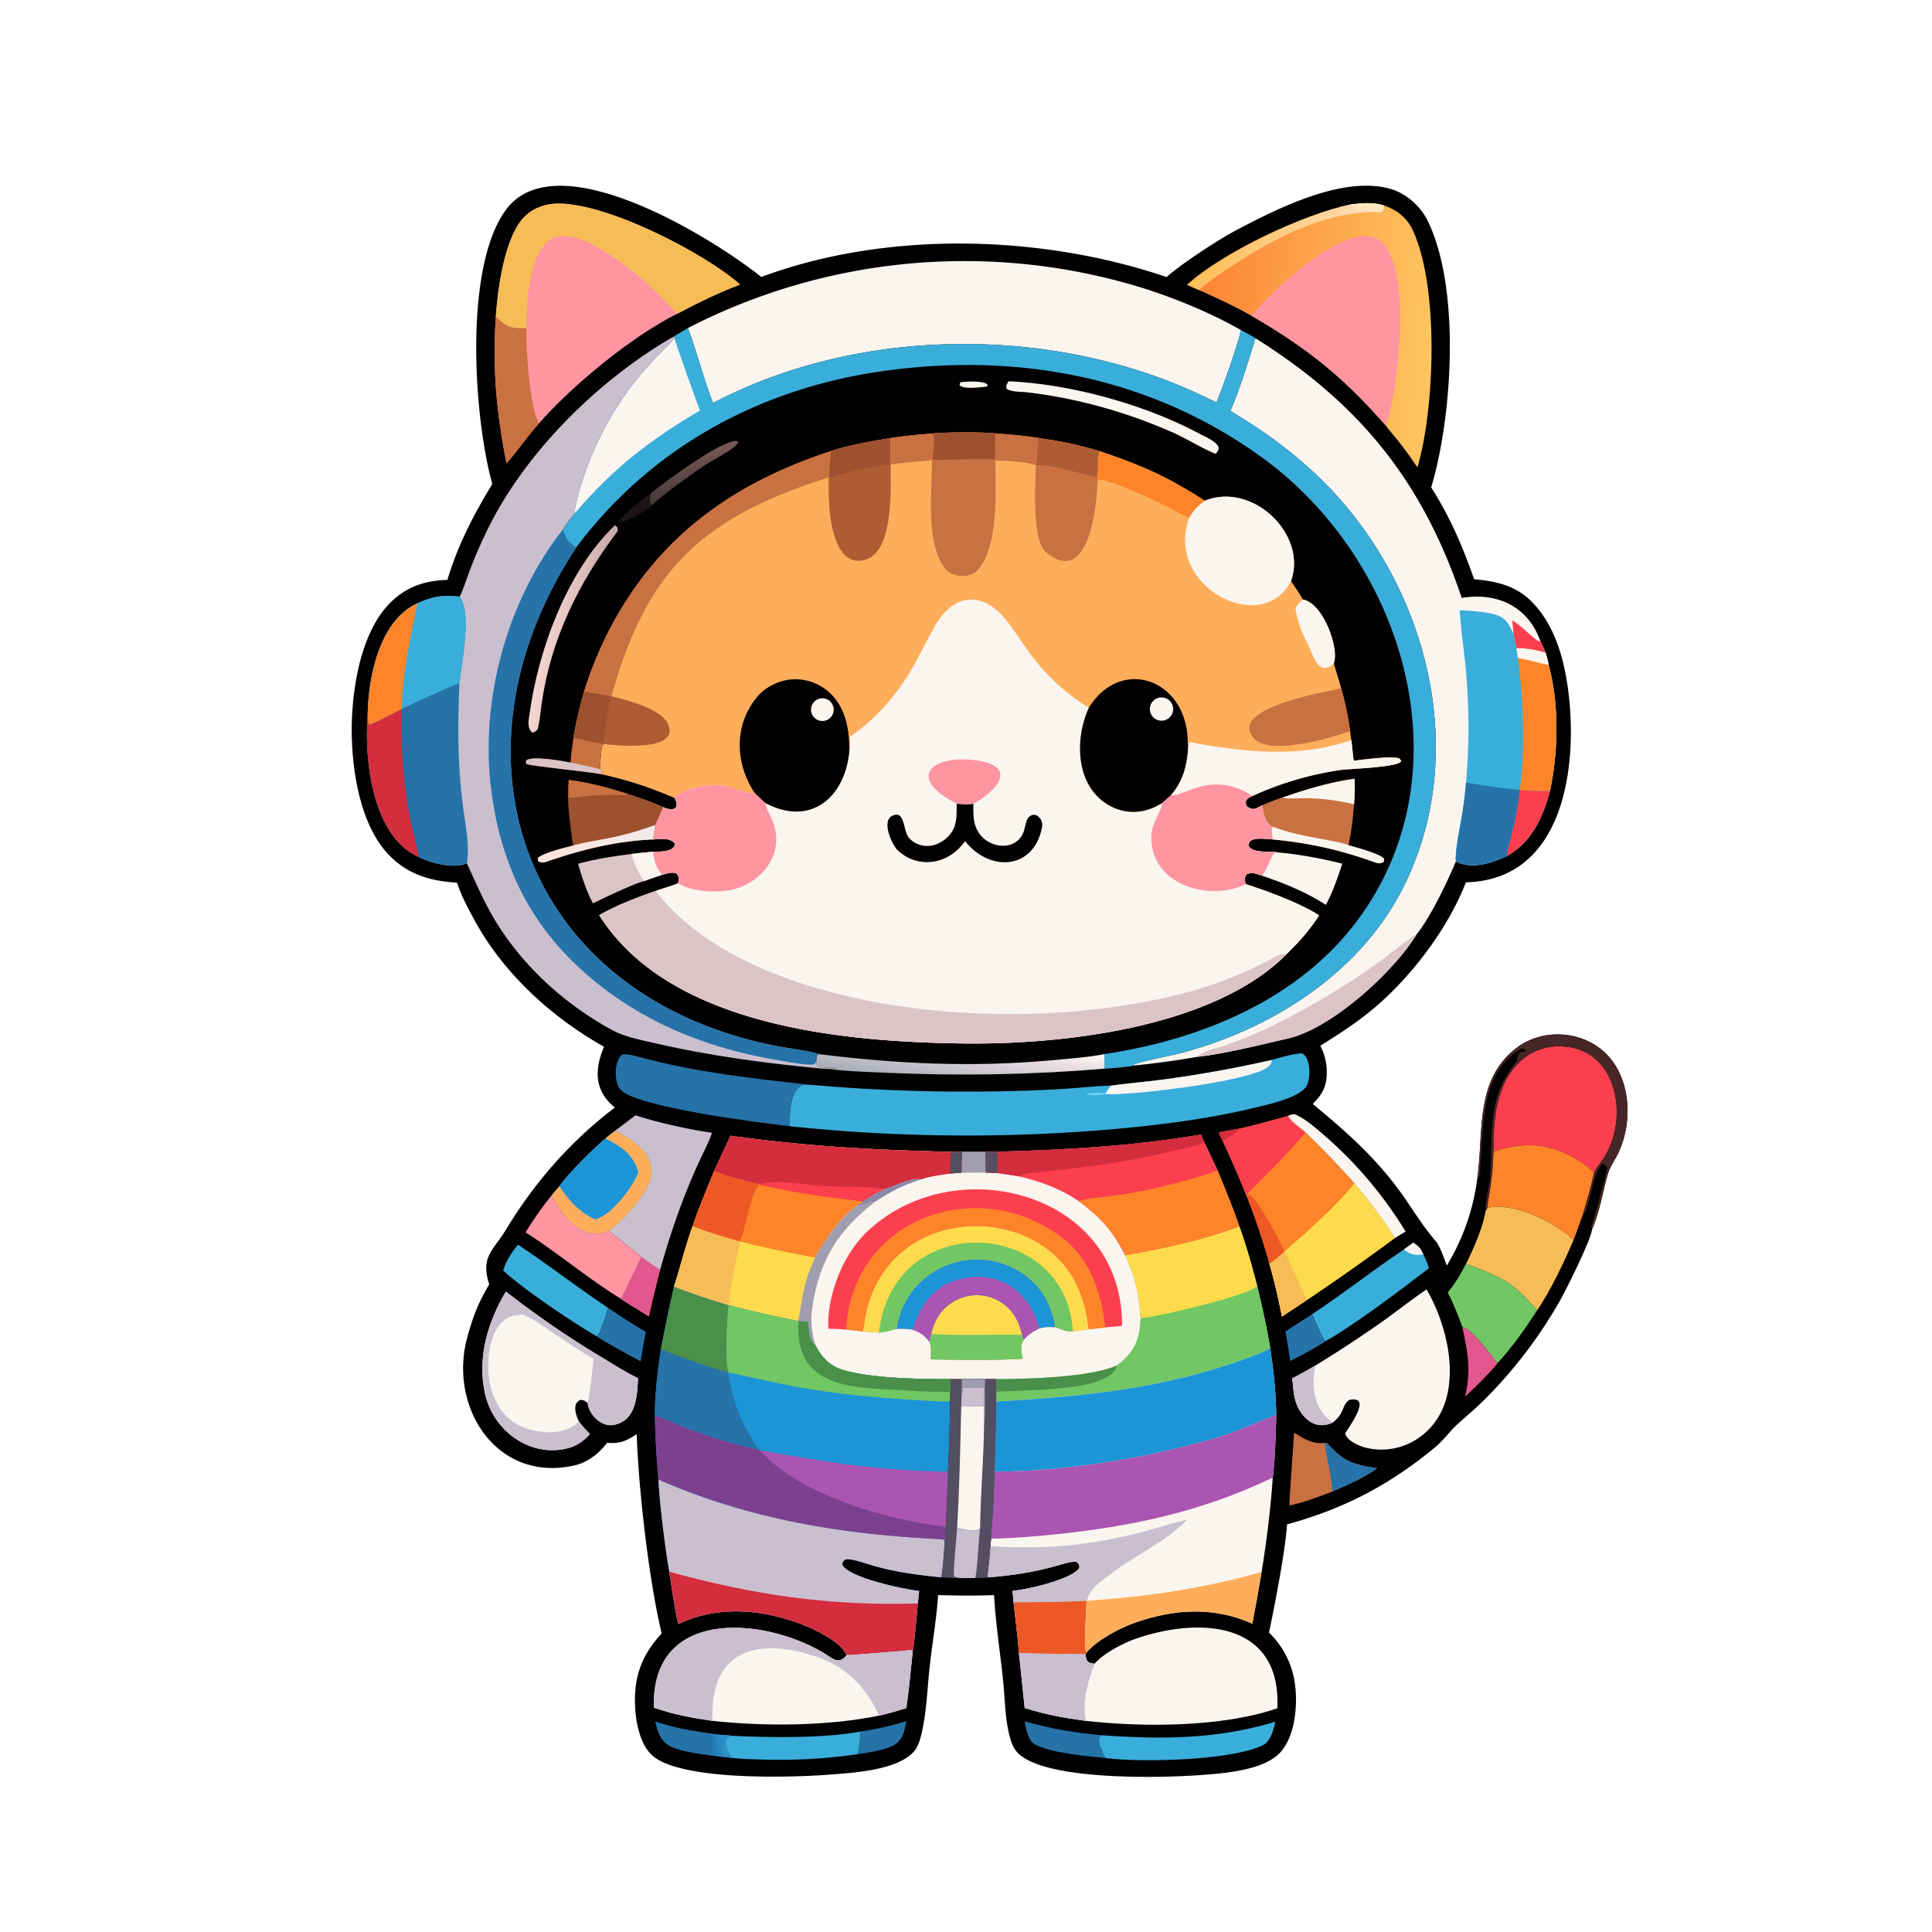 <svg xmlns="http://www.w3.org/2000/svg" width="1328" height="1328" preserveAspectRatio="none" style="display:block" viewBox="0 0 2048 2048"><defs><linearGradient id="g" x1="755.776" x2="767.385" y1="1851.33" y2="1849.2" gradientUnits="userSpaceOnUse"><stop class="stop0" offset="0" stop-color="#217BB3"/><stop class="stop1" offset="1" stop-color="#2C92C8"/></linearGradient><linearGradient id="f" x1="1311.81" x2="1389.18" y1="232.993" y2="289.659" gradientUnits="userSpaceOnUse"><stop class="stop0" offset="0" stop-color="#FFBE57"/><stop class="stop1" offset="1" stop-color="#FEDCB4"/></linearGradient><linearGradient id="e" x1="1271.29" x2="1517.84" y1="338.497" y2="359.074" gradientUnits="userSpaceOnUse"><stop class="stop0" offset="0" stop-color="#FB8536"/><stop class="stop1" offset="1" stop-color="#FFC560"/></linearGradient><linearGradient id="d" x1="740.899" x2="731.552" y1="518.777" y2="478.883" gradientUnits="userSpaceOnUse"><stop class="stop0" offset="0" stop-color="#4A3B3C"/><stop class="stop1" offset="1" stop-color="#785857"/></linearGradient><linearGradient id="c" x1="635.732" x2="576.866" y1="671.243" y2="662.396" gradientUnits="userSpaceOnUse"><stop class="stop0" offset="0" stop-color="#C7ABA9"/><stop class="stop1" offset="1" stop-color="#F6D5D0"/></linearGradient><linearGradient id="b" x1="626.692" x2="639.593" y1="883.196" y2="910.67" gradientUnits="userSpaceOnUse"><stop class="stop0" offset="0" stop-color="#FFE4DD"/><stop class="stop1" offset="1" stop-color="#EFEDEA"/></linearGradient><linearGradient id="a" x1="1011.89" x2="1022.49" y1="1155.43" y2="1094.64" gradientUnits="userSpaceOnUse"><stop class="stop0" offset="0" stop-color="#A9ADB9"/><stop class="stop1" offset="1" stop-color="#FFF0F0"/></linearGradient></defs><path fill="#020101" d="M521.849 513.023c-19.759-70.824-30.543-230.809 14.899-291.171C590.78 150.081 755.19 252.118 807 293.615c132.295-49.316 296.62-45.17 429.64.074 15.1-13.597 54.63-39.54 73.47-49.464 44.24-23.313 112.83-58.103 163.26-44.159 17.3 4.783 32.54 18.662 40.09 34.122 35.36 72.378 25.79 208.899 3.66 282.451 20.13 31.715 33.21 62.241 45.53 97.428 22.44 1.845 43.06 6.39 59.77 22.536 25.92 25.178 35.94 62.77 40.23 97.643 9.93 80.786-5.81 198.546-108.75 201.06-18.81 48.699-57.93 100.304-97.79 133.724-18.2 15.27-36.48 26.92-56.53 39.55a58.6 58.6 0 0 1 6.83 26.96c.25 15.95-4.36 24.02-14.84 34.69 35.6 29.34 67.8 57.95 94.71 95.87 11.83 16.65 21.87 33.65 35.34 49.16 4.82 5.54 9.37 19.08 12.04 26.33a234.94 234.94 0 0 0 32.57-94.29c6.55-47.91-2.83-102.22 40.87-136.09 30.96-23.99 79.13-18.05 102.31 13.83 19.28 26.5 20.06 65.15 7.28 94.55-3.57 8.21-9.59 16.19-12.31 24.92-5.65 19.76-8.47 39.61-16.76 58.69-1.12 11.43-28.04 65.19-34.6 76.62a493.4 493.4 0 0 1-79.74 104.21c-9.27 9.16-18.79 17.12-28.36 25.78-7.95 7.19-14.69 16.87-23.24 23.99-48.02 40.02-97.65 65.88-157.39 82.12-1.81 28.18-13.23 87.24-19.1 114.6 16.75 16.62 26.14 36.69 28.14 60.24 1.79 20.98-1.27 50.08-15.84 66.48-17.49 19.7-60.73 22.66-86.13 24.49-42.67 3.07-160.09 5.7-191.2-22.34-6.31-5.7-8.65-13.53-10.57-21.57-4.37-18.32-4.39-38.81-6.39-57.63-3.15-29.63-7.78-59.54-9.48-89.27-21.25.66-37.91.6-59.284-.06-1.633 24.71-6.019 49.83-8.789 74.5-2.473 22.01-3.169 45.32-7.591 67-1.505 7.37-3.873 17.94-8.79 23.75-17.579 20.79-65.899 23.23-91.914 25.2-38.904 2.95-156.029 6.6-186.018-20.58-13.015-11.8-17.458-35.33-18.157-52.15-1.306-31.43 7.099-54.09 28.208-77.09-13.501-55.81-24.62-153.94-26.468-211.23-10.858 7.22-18.198 10.48-31.357 9.13-8.641 11.68-21.221 21.02-34.866 24.09-82.527 18.51-134.005-62.36-113.11-136.8 6.595-23.5 11.235-34.87 22.997-55.22-9.39-29.26 4.157-35.68 17.203-57.16 31.08-51.17 68.342-93.92 115.997-130.27-21.89-17.77-21.822-40.27-11.448-64.39-55.603-31.27-106.734-77.82-137.323-134.173-6.969-12.838-14.017-25.83-18.48-39.795-26.313-1.567-49.323-7.61-69.091-26.201-31.707-29.819-41.242-85.384-42.482-126.942-1.308-43.806 7.329-108.449 39.027-141.838 17.327-18.251 37.653-25.315 62.273-25.963 11.371-37.674 27.459-68.397 47.592-101.705"/><path fill="#FC3F4E" d="M1583.05 1220.66c-.03-32.2 2.37-69.25 26.38-93.6a60.32 60.32 0 0 1 43.71-17.95c62.76.62 75.07 79.18 45.13 120.9-2.05 2.85-7.38 10.44-8.44 13.24a103.7 103.7 0 0 0-26.02-18.67c-27.28-13.6-52.54-13.24-80.76-3.92"/><path fill="#FD8429" d="M1583.05 1220.66c28.22-9.32 53.48-9.68 80.76 3.92 9.59 4.84 18.37 11.14 26.02 18.67-3.61 16.01-7.64 30.09-12.5 45.8-2.96 8.16-6.05 17.32-9.27 25.3-20.68-19.07-62.75-40.31-91.42-33.9.19-4.94 2.51-17.2 3.34-23.05 1.86-13.02 2.7-23.5 3.07-36.74"/><path fill="#F6BD57" d="M1576.64 1280.45c28.67-6.41 70.74 14.83 91.42 33.9-10.62 24.75-23.52 52.22-38.62 74.67-27.16-31.63-38.28-34.93-75.37-49.35 7.62-15.05 18.19-39.24 20.62-55.56z"/><path fill="#70C763" d="M1534.71 1369.97c8.82-10.83 12.68-17.94 19.36-30.3 37.09 14.42 48.21 17.72 75.37 49.35-14.03 21.33-24.83 37.07-42.09 56.12-7.08-8.81-27.8-37.17-37.14-38.34-5.08-14.1-9.04-23.63-15.5-36.83"/><path fill="#462626" d="M1566.23 1247.3c6.55-47.91-2.83-102.22 40.87-136.09 30.96-23.99 79.13-18.05 102.31 13.83 19.28 26.5 20.06 65.15 7.28 94.55-3.57 8.21-9.59 16.19-12.31 24.92-5.65 19.76-8.47 39.61-16.76 58.69-.41-1.32-.91-2.74-.45-4.16 6.42-20.18 11.65-40.7 16.81-61.25-2-2.19-2.68-2.66-4.96-4.45-11.22 9.07-13.64 49.7-21.69 55.71 4.86-15.71 8.89-29.79 12.5-45.8 1.06-2.8 6.39-10.39 8.44-13.24 29.94-41.72 17.63-120.28-45.13-120.9a60.32 60.32 0 0 0-43.71 17.95c-24.01 24.35-26.41 61.4-26.38 93.6-.37 13.24-1.21 23.72-3.07 36.74-.83 5.85-3.15 18.11-3.34 23.05l-1.95 3.66c-.64-11.28 4.09-25.48 4.91-37.09 3.38-48.1-4.34-82.82 28.55-122.34.42-4.06.81-6.71 3.67-9.59 3.29.09 3.57-.23 6.61-1.32l-1.9-.49-1.03-1.95c-.63.09-3.46.46-4.05.83-40.59 24.49-38.62 76.78-41.91 118.21-.41 5.24-.24 14.71-1.97 17.83z"/><path fill="#E2578D" d="M1550.21 1406.8c9.34 1.17 30.06 29.53 37.14 38.34-7.24 9.55-25.32 27.19-34.25 35.42 6.42-29.96 3.04-44.35-2.89-73.76"/><path fill="#020101" d="M729.169 347.748a640.53 640.53 0 0 1 482.141-42.455c34.83 10.961 72.45 26.535 104.21 44.647 3.5 1.913 12.48 6.566 15.31 8.618 110.51 69.309 177.19 151.826 218.63 275.245 37.34-6.156 69.79 8.648 83.29 45.372 1.86 4.142 3.83 8.371 5.56 12.561 1.25 4.396 2.62 8.63 3.32 13.144 11.24 41.349 10.25 91.865 1.43 133.57-7.5 27.854-19.46 54.548-45.92 69.078-15.67 7.56-37.45 14.277-53.87 5.586-8.12 19.998-27.63 60.646-41.55 77.097-23.79 39.659-89.87 99.879-136.07 110.539-25.25 5.82-70.12 16.9-96.04 19.46a928 928 0 0 1-66.81 9.24c-8.04 1.78-23.58 2.86-32 3.42-76.34 6.37-153.02 7.84-229.546 4.38-15.589-.7-48.025-1.67-62.322-4.21-5.993.06-13.63-.87-19.688-1.47-54.186-5.39-108.583-13.01-161.718-24.97-17.145-4.15-34.521-6.84-50.148-15.49-47.422-26.22-89.235-63.54-118.662-109.195-13.701-21.256-23.377-44.131-33.871-66.896-13.156 6.386-38.653-.114-51.08-6.72-48.621-21.192-57.687-102.196-54.015-148.714.371-40.1 11.804-101.69 52.911-120.083 16.505-7.442 26.292-8.915 44.644-6.99 3.575-7.179 8.598-22.392 11.683-30.469a500 500 0 0 1 20.36-45.827c40.759-80.164 117.067-154.734 194.557-199.387z"/><path fill="#CABFCF" d="m713.905 356.829.861 1.833c-6.585 8.747-16.52 17.043-24.002 25.158-34.63 37.56-59.949 81.798-74.835 130.663-2.197 7.213-6.913 22.042-6.519 29.53-2.464 3.112-11.093 13.92-12.69 17.103 4.365 10.827 2.982 11.597 14.168 19.106-144.763 219.229-58.08 472.538 207.407 527.718 15.041 3.13 36.395 5.36 50.377 9.54l-2.217 1.19c-.689 2.89-.822 3.05-.754 5.99.027 1.64-.343 4.44.695 5.07 4.942 2.97 14.73 1.75 21.143 2.54l-8.607.77c-5.993.06-13.63-.87-19.688-1.47-54.186-5.39-108.583-13.01-161.718-24.97-17.145-4.15-34.521-6.84-50.148-15.49-47.422-26.22-89.235-63.54-118.662-109.195-13.701-21.256-23.377-44.131-33.871-66.896-13.156 6.386-38.653-.114-51.08-6.72-48.621-21.192-57.687-102.196-54.015-148.714.371-40.1 11.804-101.69 52.911-120.083 16.505-7.442 26.292-8.915 44.644-6.99 3.575-7.179 8.598-22.392 11.683-30.469a500 500 0 0 1 20.36-45.827c40.759-80.164 117.067-154.734 194.557-199.387"/><path fill="#2673AA" d="M442.661 639.502c16.505-7.442 26.292-8.915 44.644-6.99 12.972 17.4 2.347 68.356-.272 91.375-1.295 31.911-1.87 60.567.109 92.637a601 601 0 0 0 3.665 38.516c2.224 17.564 7.522 43.457 4.038 59.979-13.156 6.386-38.653-.114-51.08-6.72-48.621-21.192-57.687-102.196-54.015-148.714.371-40.1 11.804-101.69 52.911-120.083"/><path fill="#3AAEDB" d="M442.661 639.502c16.505-7.442 26.292-8.915 44.644-6.99 12.972 17.4 2.347 68.356-.272 91.375-20.164 8.102-41.109 18.464-61.053 27.329l-.191.483c-6.652 3.196-29.871 16.333-35.002 16.515-.81-3.684-.87-4.824-1.037-8.629.371-40.1 11.804-101.69 52.911-120.083"/><path fill="#FD8429" d="M442.661 639.502c-6.788 30.16-17.026 80.533-16.681 111.714l-.191.483c-6.652 3.196-29.871 16.333-35.002 16.515-.81-3.684-.87-4.824-1.037-8.629.371-40.1 11.804-101.69 52.911-120.083"/><path fill="#D32D3E" d="M389.75 759.585c.167 3.805.227 4.945 1.037 8.629 5.131-.182 28.35-13.319 35.002-16.515a542.4 542.4 0 0 0 8.617 114.257c2.168 12.047 8.069 32.03 9.359 42.343-48.621-21.192-57.687-102.196-54.015-148.714"/><path fill="#2673AA" d="M596.72 561.116c4.365 10.827 2.982 11.597 14.168 19.106-144.763 219.229-58.08 472.538 207.407 527.718 15.041 3.13 36.395 5.36 50.377 9.54l-2.217 1.19c-.689 2.89-.822 3.05-.754 5.99-1.007 1.96-1.908 3.77-4.369 3.83-12.016.28-24.888-2.76-36.751-4.7-68.327-11.13-134.773-36.27-189.218-79.72-68.158-53.426-103.546-120.682-114.545-205.87-12.354-95.686 16.261-200.953 75.902-277.084"/><path fill="#FBF5EF" d="M1330.83 358.558c110.51 69.309 177.19 151.826 218.63 275.245 37.34-6.156 69.79 8.648 83.29 45.372 1.86 4.142 3.83 8.371 5.56 12.561 1.25 4.396 2.62 8.63 3.32 13.144 11.24 41.349 10.25 91.865 1.43 133.57-7.5 27.854-19.46 54.548-45.92 69.078-15.67 7.56-37.45 14.277-53.87 5.586-8.12 19.998-27.63 60.646-41.55 77.097-23.79 39.659-89.87 99.879-136.07 110.539-25.25 5.82-70.12 16.9-96.04 19.46a928 928 0 0 1-66.81 9.24l-2-.58c3.49-2.5 42.98-10.47 50.36-12.42 96.02-25.13 189.74-84.19 235.7-174.535 75.93-149.235 22.4-336.613-98.59-445.193-27.82-24.967-52.08-41.919-84.02-61.082 10.96-26.022 18.28-50.165 26.58-77.082"/><path fill="#3AAEDB" d="M1547.4 646.89c11.45.61 29.51 1.491 39.85 5.382 10.27 3.867 13.08 10.947 17.13 19.955.99 4.954 2.03 9.899 3.11 14.834 12.82-.059 18.24 1.396 30.82 4.675 1.25 4.396 2.62 8.63 3.32 13.144 11.24 41.349 10.25 91.865 1.43 133.57-7.5 27.854-19.46 54.548-45.92 69.078-15.67 7.56-37.45 14.277-53.87 5.586-.94-11.149 3.96-33.973 5.99-45.937a415 415 0 0 0 4.78-37.68 663 663 0 0 0-.07-117.954c-1.85-21.288-5.44-43.647-6.57-64.653"/><path fill="#2673AA" d="M1554.04 829.497c18.27 3.021 38.66 6.208 57.09 7.886 7.75 1.398 23.53 1.032 31.93 1.067-7.5 27.854-19.46 54.548-45.92 69.078-15.67 7.56-37.45 14.277-53.87 5.586-.94-11.149 3.96-33.973 5.99-45.937a415 415 0 0 0 4.78-37.68"/><path fill="#FC3F4E" d="M1611.13 837.383c7.75 1.398 23.53 1.032 31.93 1.067-7.5 27.854-19.46 54.548-45.92 69.078.31-5.288 6.12-26.01 7.66-32.794 3.03-13.286 4.57-23.78 6.33-37.351"/><path fill="#FD8429" d="M1607.49 687.061c12.82-.059 18.24 1.396 30.82 4.675 1.25 4.396 2.62 8.63 3.32 13.144 11.24 41.349 10.25 91.865 1.43 133.57-8.4-.035-24.18.331-31.93-1.067 5.74-48.591 3.76-91.785-2.05-139.942z"/><path fill="#FBF5EF" d="M1607.49 687.061c12.82-.059 18.24 1.396 30.82 4.675 1.25 4.396 2.62 8.63 3.32 13.144-10.08-1.848-21.11-5.291-32.55-7.439z"/><path fill="#DBC4C8" d="M1269.61 1120.21c5.16-6.36 22.16-9.52 30.41-12.49 12.86-4.64 24.88-9.19 37.32-14.97a797 797 0 0 0 116.42-67.18c8.43-5.75 43.55-33.502 47.96-35.359-23.79 39.659-89.87 99.879-136.07 110.539-25.25 5.82-70.12 16.9-96.04 19.46"/><path fill="#FC3F4E" d="M1604.38 672.227c-.41-4.824-.75-9.941-1.33-14.724 10.8 6.526 21.77 19.211 27.8 22.146l1.9-.474c1.86 4.142 3.83 8.371 5.56 12.561-12.58-3.279-18-4.734-30.82-4.675-1.08-4.935-2.12-9.88-3.11-14.834"/><path fill="#FBF5EF" d="M729.169 347.748a640.53 640.53 0 0 1 482.141-42.455c34.83 10.961 72.45 26.535 104.21 44.647-3.39 15.664-19.82 62.142-26.07 76.61-13.5-6.384-27.32-13.034-41.14-18.686-153.12-62.616-345.237-58.041-492.475 19.342-10.139-25.7-16.94-53.959-26.666-79.458"/><path fill="#3AAEDB" d="m713.905 356.829 15.264-9.081c9.726 25.499 16.527 53.758 26.666 79.458 147.238-77.383 339.355-81.958 492.475-19.342 13.82 5.652 27.64 12.302 41.14 18.686 6.25-14.468 22.68-60.946 26.07-76.61 3.5 1.913 12.48 6.566 15.31 8.618-8.3 26.917-15.62 51.06-26.58 77.082 31.94 19.163 56.2 36.115 84.02 61.082 120.99 108.58 174.52 295.958 98.59 445.193-45.96 90.345-139.68 149.405-235.7 174.535-7.38 1.95-46.87 9.92-50.36 12.42l2 .58c-8.04 1.78-23.58 2.86-32 3.42l-.06-15.49c102.88-15.47 206.36-57.95 268.99-142.795 116.34-157.621 48.38-380.243-101.21-489.107-118.19-86.009-259.29-112.209-401.768-92.26-131.302 18.383-246.557 81.074-325.864 187.004-11.186-7.509-9.803-8.279-14.168-19.106 1.597-3.183 10.226-13.991 12.69-17.103-.394-7.488 4.322-22.317 6.519-29.53 14.886-48.865 40.205-93.103 74.835-130.663 7.482-8.115 17.417-16.411 24.002-25.158z"/><path fill="#FBF5EF" d="M609.41 544.013c-.394-7.488 4.322-22.317 6.519-29.53 14.886-48.865 40.205-93.103 74.835-130.663 7.482-8.115 17.417-16.411 24.002-25.158 9.061 25.98 17.477 50.716 27.136 76.492-52.99 31.262-92.213 61.439-132.492 108.859"/><path fill="url(#a)" d="M865.701 1124.66c-.068-2.94.065-3.1.754-5.99l2.217-1.19c81.457 10.26 161.278 13.98 243.188 6.71 16.45-1.46 42.77-3.46 58.88-6.81l.06 15.49c-76.34 6.37-153.02 7.84-229.546 4.38-15.589-.7-48.025-1.67-62.322-4.21l8.607-.77c-6.413-.79-16.201.43-21.143-2.54-1.038-.63-.668-3.43-.695-5.07"/><path fill="#FEAE5B" d="M988.343 459.65c8.306-1.558 59.807-1.708 67.477-.106 13.99.973 30.66 2.368 44.51 4.685 23.95 3.444 42.04 7.067 65.43 14.042 43.8 14.687 72.06 27.063 111.37 52.529 50.46-20.469 109.13 35.564 91.34 85.21 4.48 6.552 8.73 12.576 12.56 19.566 19.91 2.936 36.86 45.987 33.68 64.291a48 48 0 0 1-.76 3.58c2.55 8.587 5.22 17.268 7.67 25.87 3.62 12.397 7.96 32.618 9.51 45.724.27 1.85 1.08 8.4 1.47 9.837.78 7.061 1.47 14.552 2.38 21.556 9.17-1.137 42.54-5.715 48.85-2.168l1.5 2.504c-2.38 6.778-54.16 7.961-65.5 9.64a342 342 0 0 0-92.04 27.31c-5.49 2.542-8.62 4.153-6.53 10.595 6.66 5.769 10.2 2.755 16.94-.755 1.82 8.788 2.47 17.891 10.85 22.638-1.52 3.488-.39 9.556 0 13.632-7.49-.511-17.6-2.281-23.6 1.535-1.76 2.724-1.75 2.491-1.6 5.717 4.53 7.896 24.31 4.95 33.2 6.776-3.23.124-6.23-.545-7.66 2.092-4.73 8.725-5.78 13.741-11.4 22.356-5.96-1.958-10.61-4.237-16.44-1.517-2.84 4.195-2.36 5.744-.93 10.424 20.97 6.603 59.66 20.888 77.72 33.213-11.07 16.674-20.28 26.923-34.42 40.934-77.18 77.86-236.29 95.84-339.92 94.75-126.767-1.33-313.794-17.24-388.736-135.929 17.544-10.242 40.506-18.997 59.692-25.645 8.108-3.102 15.113-4.57 23.866-8.274 3.223-15.127-8.2-11.391-17.125-8.887l-.788-1.094-1.158-1.662c-5.585-7.884-5.92-12.374-7.619-21.782 6.359-.14 22.646.806 23.282-8.25-4.088-7.037-16.391-5.18-23.077-4.712q1.127-7.65 2.15-15.313 4.281-9.46 8.418-18.984c10.302 4.909 18.759 1.848 11.947-9.816-28.64-12.055-47.678-18.232-77.675-25.154.952-3.259.95-1.555-.892-5.234-.3-5.776.696-14.577 1.367-20.449.516-4.517.284-4.291 2.888-6.209l-.673-.224c-9.685-1.115-22.192-4.212-32.073-6.262 3.237-17.946 6.415-31.836 11.43-49.349a412.6 412.6 0 0 1 24.716-61.326c51.166-100.921 131.672-158.979 236.985-193.37 15.724-5.702 46.382-11.223 63.153-13.821a539 539 0 0 1 44.265-4.714"/><path fill="#FBF5EF" d="M900.764 780.953c27.652-17.709 53.874-49.248 69.266-77.981 7.017-13.098 13.944-26.485 21.065-39.377 6.383-11.553 17.765-24.318 31.105-27.107 29.73-6.215 47.74 24.867 61.59 44.981a295 295 0 0 0 18.17 24.054c13.7 16.193 32.88 33.196 51.39 44.034l.96.554c-16.14 35.064-13.85 87.113 25.23 105.574a51.4 51.4 0 0 0 39.86 1.674c4.74-1.719 8.14-3.59 12.46-6.052.56-.811 8.22-7.341 9.5-8.46 12.42 2.606 43.61-27.281 86.43.873-5.49 2.542-8.62 4.153-6.53 10.595 6.66 5.769 10.2 2.755 16.94-.755 1.82 8.788 2.47 17.891 10.85 22.638-1.52 3.488-.39 9.556 0 13.632-7.49-.511-17.6-2.281-23.6 1.535-1.76 2.724-1.75 2.491-1.6 5.717 4.53 7.896 24.31 4.95 33.2 6.776-3.23.124-6.23-.545-7.66 2.092-4.73 8.725-5.78 13.741-11.4 22.356-5.96-1.958-10.61-4.237-16.44-1.517-2.84 4.195-2.36 5.744-.93 10.424 20.97 6.603 59.66 20.888 77.72 33.213-11.07 16.674-20.28 26.923-34.42 40.934-77.18 77.86-236.29 95.84-339.92 94.75-126.767-1.33-313.794-17.24-388.736-135.929 17.544-10.242 40.506-18.997 59.692-25.645 8.108-3.102 15.113-4.57 23.866-8.274 3.223-15.127-8.2-11.391-17.125-8.887l-.788-1.094-1.158-1.662c-5.585-7.884-5.92-12.374-7.619-21.782 6.359-.14 22.646.806 23.282-8.25-4.088-7.037-16.391-5.18-23.077-4.712q1.127-7.65 2.15-15.313 4.281-9.46 8.418-18.984c10.302 4.909 18.759 1.848 11.947-9.816 13.773-11.915 40.089-16.405 57.709-11.861 7.771 2.003 20.778 7.73 27.343 6.568 1.049 1.033 11.749 11.109 11.518 10.81 49.082 25.929 85.397-7.754 88.988-56.483 1.101-3.497.497-9.921.354-13.843"/><path fill="#DBC4C8" d="M635.264 970.181c17.544-10.242 40.506-18.997 59.692-25.645 60.901 78.574 180.125 112.194 274.558 124.184 87.876 11.15 186.676 7.62 272.926-12.81a415.8 415.8 0 0 0 100.03-36.67c6.62-3.36 14.68-8.94 21.45-7.88-77.18 77.86-236.29 95.84-339.92 94.75-126.767-1.33-313.794-17.24-388.736-135.929"/><path fill="#FE95A1" d="M714.852 845.762c13.773-11.915 40.089-16.405 57.709-11.861 7.771 2.003 20.778 7.73 27.343 6.568 1.049 1.033 11.749 11.109 11.518 10.81.417 5.046 4.696 12.471 6.791 17.196 16.448 37.103-13.412 72.425-50.78 76.043-14.94 1.447-35.572-.199-48.611-8.256 3.223-15.127-8.2-11.391-17.125-8.887l-.788-1.094-1.158-1.662c-5.585-7.884-5.92-12.374-7.619-21.782 6.359-.14 22.646.806 23.282-8.25-4.088-7.037-16.391-5.18-23.077-4.712q1.127-7.65 2.15-15.313 4.281-9.46 8.418-18.984c10.302 4.909 18.759 1.848 11.947-9.816M1241.36 842.847c12.42 2.606 43.61-27.281 86.43.873-5.49 2.542-8.62 4.153-6.53 10.595 6.66 5.769 10.2 2.755 16.94-.755 1.82 8.788 2.47 17.891 10.85 22.638-1.52 3.488-.39 9.556 0 13.632-7.49-.511-17.6-2.281-23.6 1.535-1.76 2.724-1.75 2.491-1.6 5.717 4.53 7.896 24.31 4.95 33.2 6.776-3.23.124-6.23-.545-7.66 2.092-4.73 8.725-5.78 13.741-11.4 22.356-5.96-1.958-10.61-4.237-16.44-1.517-2.84 4.195-2.36 5.744-.93 10.424a77.74 77.74 0 0 1-35.78 7.405c-34.26-1.158-66.85-22.482-64.26-60.769.76-11.239 11.56-25.811 11.28-32.542.56-.811 8.22-7.341 9.5-8.46"/><path fill="#020101" d="M1014.17 851.978c6.85.442 10.76.832 17.59.037.17 12.52-.88 23.616 8.6 34.312 11.97 13.509 36.89 14.913 44.49-3.942 1.52-3.766 2.75-12.682 5.03-15.325 7.1-8.628 16.24 1.164 14.79 9.233-8.18 45.66-55.16 48.715-81.57 15.427a92 92 0 0 1-6.08 7.082c-17.614 18.381-45.896 20.749-65.33 2.634-6.584-6.137-19.661-35.162-2.294-37.757 9.821-1.468 8.165 18.049 14.528 24.925a25.9 25.9 0 0 0 18.112 8.129c8.53.228 16.564-3.664 22.584-9.568 10.37-10.183 9.31-21.824 9.55-35.187"/><path fill="#FE95A1" d="M1014.17 851.978c-53.818-27.385-26.997-51.886 19.28-46.141 45.21 5.611 25.61 31.286-1.69 46.178-6.83.795-10.74.405-17.59-.037"/><path fill="#020101" d="M799.904 840.469c-20.644-31.209-22.292-71.692 2.774-101.84 9.017-10.846 24.676-18.214 38.75-18.567a53.8 53.8 0 0 1 38.403 14.607c16.766 15.961 20.376 38.218 20.579 60.127-3.591 48.729-39.906 82.412-88.988 56.483.231.299-10.469-9.777-11.518-10.81"/><path fill="#FBF5EF" d="M868.044 740.808c6.143-1.984 12.756 1.235 14.983 7.294s-.727 12.794-6.692 15.261a12.026 12.026 0 0 1-16.415-13.32 12.03 12.03 0 0 1 8.124-9.235"/><path fill="#020101" d="M1154.31 750.111c30.6-49.522 90.96-34.511 102.83 18.7 2.03 9.09 1.79 16.209 2.29 25.337-1.33 18.348-5.73 34.439-18.07 48.699-1.28 1.119-8.94 7.649-9.5 8.46-4.32 2.462-7.72 4.333-12.46 6.052a51.4 51.4 0 0 1-39.86-1.674c-39.08-18.461-41.37-70.51-25.23-105.574"/><path fill="#FBF5EF" d="M1227.85 739.757c6.43-1.846 13.15 1.75 15.18 8.116s-1.38 13.189-7.68 15.397a12.348 12.348 0 0 1-16.12-14.4c1-4.38 4.31-7.871 8.62-9.113M1277.13 530.8c50.46-20.469 109.13 35.564 91.34 85.21-30.36 59.509-134.6 5.721-107.9-67.063 5.46-9.548 7.94-11.54 16.56-18.147"/><path fill="#CA7142" d="M988.343 459.65c8.306-1.558 59.807-1.708 67.477-.106-1.99 5.041-.05 20.634-1.1 27.641l.38 1.208c.13 31.785 3.8 89.311-18.16 115.448-8.35 9.94-28.21 8.263-35.38-1.376-20.755-27.898-13.646-81.837-13.655-114.554l.719-2.57c.279-5.259 2.751-22.805-.281-25.691"/><path fill="#9E512F" d="M988.343 459.65c8.306-1.558 59.807-1.708 67.477-.106-1.99 5.041-.05 20.634-1.1 27.641-13.64-.921-29.61-.187-43.41-.117-6.74.035-14.919.953-21.479.235l-1.207-1.962c.279-5.259 2.751-22.805-.281-25.691"/><path fill="#CA7142" d="M619.224 732.881a412.6 412.6 0 0 1 24.716-61.326c51.166-100.921 131.672-158.979 236.985-193.37-.916 9.376-1.953 18.734-1.952 28.164.015 7.081.337 17.114-.118 23.966-1.059-7.692-.78-16.279-.75-24.116-132.464 42.122-192.571 96.602-229.848 231.832l-.867-.017c-8.924-2.073-18.786-2.929-28.166-5.133M1100.33 464.229c23.95 3.444 42.04 7.067 65.43 14.042-2.47 4.284-1.82 14.698-1.82 20.167-.02 5.522-.89 12.449-.79 17.126-.63 17.037-8.12 108.34-54.46 69.706-14.52-12.112-11.56-69.466-10.55-91.717l-.17-.842c1.32-6.941 1.89-20.947 2.36-28.482"/><path fill="#AE5C34" d="M1100.33 464.229c23.95 3.444 42.04 7.067 65.43 14.042-2.47 4.284-1.82 14.698-1.82 20.167l-1.88 6.987c-4.78-.225-12.74-2.835-17.66-4.059-14.31-3.568-31.79-8.391-46.43-8.655 1.32-6.941 1.89-20.947 2.36-28.482M880.925 478.185c15.724-5.702 46.382-11.223 63.153-13.821-.718 9.364.325 18.69-.308 27.401l.275.776c.024 25.317 4.452 101.586-33.827 101.935-25.737.234-31.022-44.899-31.363-64.161.455-6.852.133-16.885.118-23.966-.001-9.43 1.036-18.788 1.952-28.164"/><path fill="#9E512F" d="M880.925 478.185c15.724-5.702 46.382-11.223 63.153-13.821-.718 9.364.325 18.69-.308 27.401-21.567 3.673-43.889 7.996-64.797 14.584-.001-9.43 1.036-18.788 1.952-28.164"/><path fill="#FBF5EF" d="m1259.43 794.148.93-6.196c.43-.395.87-.791 1.3-1.186 9.7 1.816 20.67 3.773 30.29 5.152 46.58 6.672 94.2 8.578 139.3-6.964l1.35-.076c.78 7.061 1.47 14.552 2.38 21.556 9.17-1.137 42.54-5.715 48.85-2.168l1.5 2.504c-2.38 6.778-54.16 7.961-65.5 9.64a342 342 0 0 0-92.04 27.31c-42.82-28.154-74.01 1.733-86.43-.873 12.34-14.26 16.74-30.351 18.07-48.699"/><path fill="#CA7142" d="M1421.62 729.317c3.62 12.397 7.96 32.618 9.51 45.724-21.38 7.867-86.32 26.34-102.26 7.376-28.88-34.348 89.82-50.557 92.75-53.1"/><path fill="#AE5C34" d="M607.794 782.23c3.237-17.946 6.415-31.836 11.43-49.349 9.38 2.204 19.242 3.06 28.166 5.133l.867.017c17.156 4.304 52.369 13.36 59.733 29.213 14.192 30.552-57.525 22.793-67.45 21.472l-.673-.224c-9.685-1.115-22.192-4.212-32.073-6.262"/><path fill="#9E512F" d="M607.794 782.23c3.237-17.946 6.415-31.836 11.43-49.349 9.38 2.204 19.242 3.06 28.166 5.133-1.185 8.868-8.397 45.009-7.523 50.478-9.685-1.115-22.192-4.212-32.073-6.262"/><path fill="#FD8429" d="M1165.76 478.271c43.8 14.687 72.06 27.063 111.37 52.529-8.62 6.607-11.1 8.599-16.56 18.147-6.24-2.365-18.46-9.471-24.62-12.632-12.75-6.544-59.7-27.909-71.21-27.89l-1.59 7.139c-.1-4.677.77-11.604.79-17.126 0-5.469-.65-15.883 1.82-20.167"/><path fill="#FBF5EF" d="M1381.03 635.576c19.91 2.936 36.86 45.987 33.68 64.291a48 48 0 0 1-.76 3.58c-17.1 15.033-22.19-10.82-29.03-23.498-4.98-9.238-9.64-22.875-11.42-33.071-.71-4.099 4.8-8.789 7.53-11.302"/><path fill="#CA7142" d="M944.078 464.364a539 539 0 0 1 44.265-4.714c3.032 2.886.56 20.432.281 25.691l-.719 2.57c-12.261 1.144-32.068 2.571-43.86 4.63l-.275-.776c.633-8.711-.41-18.037.308-27.401M1055.82 459.544c13.99.973 30.66 2.368 44.51 4.685-.47 7.535-1.04 21.541-2.36 28.482l.17.842c-3.21-3.312-37-5.768-43.04-5.16l-.38-1.208c1.05-7.007-.89-22.6 1.1-27.641M1359.21 845.578c24.16-8.516 51.4-16.735 76.87-20.048-.03 8.717.18 18.513-.76 27.087a321 321 0 0 1-5.77 43.315c8.02 2.452 30.95 8.369 36.97 13.682 1.05.92.48 2.197.28 3.972-2.57 1.834-5.92 1.77-8.82.725-36.91-13.302-69.74-20.7-108.93-24.481-.39-4.076-1.52-10.144 0-13.632-8.38-4.747-9.03-13.85-10.85-22.638 5.59-2.652 15.14-6.33 21.01-7.982"/><path fill="#FBF5EF" d="M1349.05 889.83c-.39-4.076-1.52-10.144 0-13.632 16.63 6.461 30.78 9.233 48.13 12.472 6.91 1.289 26.6 4.59 32.37 7.262 8.02 2.452 30.95 8.369 36.97 13.682 1.05.92.48 2.197.28 3.972-2.57 1.834-5.92 1.77-8.82.725-36.91-13.302-69.74-20.7-108.93-24.481M1359.21 845.578c24.16-8.516 51.4-16.735 76.87-20.048-.03 8.717.18 18.513-.76 27.087a231 231 0 0 0-49.28-6.524c-5.43-.117-23.62 1.049-26.83-.515"/><path fill="#9E512F" d="M602.91 826.731c23.021 3.06 39.881 7.82 61.812 14.594 7.686 2.153 31.442 10.43 38.183 14.253a1372 1372 0 0 1-8.418 18.984 1146 1146 0 0 1-2.15 15.313c-39.618 1.669-76.445 10.974-113.537 23.721-2.901.997-6.126 1.03-8.547-.98-.022-1.678-.437-3.003.584-3.761 7.14-5.303 28.484-10.45 36.702-12.524-2.74-19.003-7.496-51.24-4.629-69.6"/><path fill="url(#b)" d="M607.539 896.331c9.791-3.192 30.061-6.171 40.857-8.485 17.27-3.702 29.585-7.467 46.091-13.284a1146 1146 0 0 1-2.15 15.313c-39.618 1.669-76.445 10.974-113.537 23.721-2.901.997-6.126 1.03-8.547-.98-.022-1.678-.437-3.003.584-3.761 7.14-5.303 28.484-10.45 36.702-12.524"/><path fill="#CA7142" d="M602.91 826.731c23.021 3.06 39.881 7.82 61.812 14.594l-.71 1.364c-3.882.481-15.855-.177-20.904-.068-14.161.305-26.213 1.465-40.21 3.382.151-6.663.197-12.614.012-19.272"/><path fill="#DBC4C8" d="M669.754 905.196c7.218-.977 15.081-1.624 22.378-2.359 1.699 9.408 2.034 13.898 7.619 21.782l1.158 1.662.788 1.094c-6.122 2.117-12.761 4.272-18.774 6.556-9.6 2.137-44.396 18.591-54.32 23.626-6.587-11.441-12.203-29.332-15.838-41.905 15.935-4.633 40.506-8.57 56.989-10.456"/><path fill="#FBF5EF" d="M669.754 905.196c7.218-.977 15.081-1.624 22.378-2.359 1.699 9.408 2.034 13.898 7.619 21.782l1.158 1.662.788 1.094c-6.122 2.117-12.761 4.272-18.774 6.556-5.042-7.17-12.133-19.964-13.169-28.735M1357.05 903.858c19.87 1.658 46.32 6.701 65.82 11.664-4.8 14.678-10.07 30.039-17.4 43.652-21.6-13.887-43.34-22.52-67.48-30.868 5.62-8.615 6.67-13.631 11.4-22.356 1.43-2.637 4.43-1.968 7.66-2.092M1069.01 404.197c65.47 2.701 144.49 24.587 202.15 55.388 6.37 3.402 18.72 8.4 20.71 14.876-.19 3.331-1.15 4.021-3.23 6.637-11.96-4.549-30.98-16.122-44.6-22.293a548.8 548.8 0 0 0-114.49-36.483 506 506 0 0 0-41.3-6.508c-5.58-.658-17.58-.205-21.28-3.929-.54-4.156-.16-3.172 2.04-7.688"/><path fill="url(#c)" d="m651.88 556.721 2.388 2.08c.434 1.652 1.194 3.335-.007 4.921-40.854 53.915-70.123 113.671-79.914 181.106-1.288 8.867-1.982 18.454-4.142 27.216-.723 2.935-3.387 3.498-5.857 4.689-6.034-5.286-3.981-12.851-2.963-20.269 9.319-67.869 39.798-151.207 90.495-199.743"/><path fill="#CA7142" d="M607.794 782.23c9.881 2.05 22.388 5.147 32.073 6.262l.673.224c-2.604 1.918-2.372 1.692-2.888 6.209-.671 5.872-1.667 14.673-1.367 20.449 1.842 3.679 1.844 1.975.892 5.234-11.859-2.517-75.86-8.704-79.208-10.841-.749-2.756-.839-1.441.296-4.076 7.399-4.405 37.302.854 46.514 2.654.412-7.839 2.009-18.149 3.015-26.115"/><path fill="#DBC4C8" d="M637.177 820.608c-11.859-2.517-75.86-8.704-79.208-10.841-.749-2.756-.839-1.441.296-4.076 7.399-4.405 37.302.854 46.514 2.654 9.828 2.135 21.881 4.499 31.506 7.029 1.842 3.679 1.844 1.975.892 5.234"/><path fill="url(#d)" d="M689.805 522.999c14.842-12.167 75.021-56.681 90.89-55.587l1.876 1.178c-.41 5.854-29.334 20.353-35.512 24.594-19.435 13.343-39.138 27.178-56.712 42.917-2.191-4.816-1.66-8.162-.542-13.102"/><path fill="#1C1414" d="M690.347 536.101c-3.732 5.067-26.864 16.91-33.325 17.861l-.722-1.153c4.168-7.504 25.855-24.567 33.505-29.81-1.118 4.94-1.649 8.286.542 13.102"/><path fill="#FBF5EF" d="M1018 405.238c5.39-.764 26.73-2.137 29.09 3.152l-1.3 1.488c-6.35.491-25.33 3.314-28.65-1.831zM1273.11 1202.68l3.55 8.5c4.85 9.88 9.55 19.83 14.11 29.85 7.96 19.39 16.22 39.06 22.91 58.9 7.59 20.97 13.33 41.79 19.01 63.34 5.45 22.66 9.98 42.95 13.84 65.9-11.55 6.42-32.09 13.42-44.96 17.64-82.14 26.92-160.22 33.77-245.5 38.93l-.05-10.37-.03-13.41-11.76-.02c-8.42-.32-16.1-.19-24.53-.02l-12.03.01c-32.129.02-83.035-.54-113.953-9.63-13.594-4-23.233-13.61-29.333-26.45-7.194-5.48-6.984-16.05-7.753-24.46l-10.324-1.06c-26.271-5.25-47.613-9.86-73.47-16.79l-.611.18a759 759 0 0 1-57.809-19.58c7.184-22.42 11.571-41.11 19.823-64.39 6.041-18.37 15.195-39.74 22.565-57.86l17.578-37.94c82.156 11.45 150.776 15.01 233.307 17.03l12.27.09 24.53-.02 12.7-.16c72.21-2.01 144.64-5.9 215.92-18.21"/><path fill="#FD8429" d="M774.383 1203.95c82.156 11.45 150.776 15.01 233.307 17.03l12.27.09-.45 22.04-12.4.92c-7.622 1.08-24.306 3.33-30.764 6.19-10.765-2.56-26.598 7.01-38.384 10.13-8.182 3.95-15.856 7.84-23.189 13.28l-6.48 4.97c-16.811 10.33-35.082 37.36-44.282 54.56-12.65 27.85-12.727 38.9-17.704 67.17-26.271-5.25-47.613-9.86-73.47-16.79l-.611.18a759 759 0 0 1-57.809-19.58c7.184-22.42 11.571-41.11 19.823-64.39 6.041-18.37 15.195-39.74 22.565-57.86z"/><path fill="#D32D3E" d="M774.383 1203.95c82.156 11.45 150.776 15.01 233.307 17.03l12.27.09-.45 22.04-12.4.92c-7.622 1.08-24.306 3.33-30.764 6.19-10.765-2.56-26.598 7.01-38.384 10.13-8.182 3.95-15.856 7.84-23.189 13.28-13.315-2.34-30.418-3.81-44.268-5.78a920 920 0 0 1-65.475-12.15l.321-.44c-6.874-.36-39.578-10.65-48.546-13.37z"/><path fill="#FC3F4E" d="M805.351 1255.26c19.653-5.16 46.669.45 67.41 1.96 9.817.72 60.09.65 65.201 3.13-8.182 3.95-15.856 7.84-23.189 13.28-13.315-2.34-30.418-3.81-44.268-5.78a920 920 0 0 1-65.475-12.15z"/><path fill="#544E62" d="m1007.69 1220.98 12.27.09-.45 22.04-12.4.92c.12-7.68.31-15.37.58-23.05"/><path fill="#FEDB4C" d="M734.24 1299.75c17.786 6.92 31.035 10.87 49.488 15.92l.971.34c27.781 7.19 51.23 11.85 79.312 17.15-12.65 27.85-12.727 38.9-17.704 67.17-26.271-5.25-47.613-9.86-73.47-16.79l-.611.18a759 759 0 0 1-57.809-19.58c7.184-22.42 11.571-41.11 19.823-64.39"/><path fill="#F6BD57" d="M734.24 1299.75c17.786 6.92 31.035 10.87 49.488 15.92l.971.34c-3.343 15.55-11.631 52.47-11.862 67.53l-.611.18a759 759 0 0 1-57.809-19.58c7.184-22.42 11.571-41.11 19.823-64.39"/><path fill="#EE5825" d="M756.805 1241.89c8.968 2.72 41.672 13.01 48.546 13.37l-.321.44c-9.355 6.19-15.537 54.31-21.302 59.97-18.453-5.05-31.702-9-49.488-15.92 6.041-18.37 15.195-39.74 22.565-57.86"/><path fill="#70C763" d="M1313.68 1299.93c7.59 20.97 13.33 41.79 19.01 63.34 5.45 22.66 9.98 42.95 13.84 65.9-11.55 6.42-32.09 13.42-44.96 17.64-82.14 26.92-160.22 33.77-245.5 38.93l-.05-10.37-.03-13.41c32.97-.2 99.59-1.66 127.98-14.59.24-.27 4.82-3.71 5.53-4.37 15.68-14.71 18.3-25.87 19.53-45.74-1.85-27.02-5.46-42.22-16.35-66.75 39.45-6.61 83.6-16.33 121-30.58"/><path fill="#FEDB4C" d="M1313.68 1299.93c7.59 20.97 13.33 41.79 19.01 63.34-8.2 9.84-104.91 32.39-121.61 33.85-.68.06-1.36.11-2.05.14-1.85-27.02-5.46-42.22-16.35-66.75 39.45-6.61 83.6-16.33 121-30.58"/><path fill="#4A904A" d="M1055.99 1461.96c32.97-.2 99.59-1.66 127.98-14.59-5.57 29.22-104.77 25.63-127.95 28z"/><path fill="#FC3F4E" d="m1273.11 1202.68 3.55 8.5c4.85 9.88 9.55 19.83 14.11 29.85 7.96 19.39 16.22 39.06 22.91 58.9-37.4 14.25-81.55 23.97-121 30.58-13.66-26.34-25.21-39.21-48.89-57.15-20.25-13.55-39.53-20.48-62.97-26.22-7.29-1.42-16.17-2.62-23.59-3.62-4.07-.36-8.38-.4-12.49-.54l-.25-21.93 12.7-.16c72.21-2.01 144.64-5.9 215.92-18.21"/><path fill="#FD8429" d="M1290.77 1241.03c7.96 19.39 16.22 39.06 22.91 58.9-37.4 14.25-81.55 23.97-121 30.58-13.66-26.34-25.21-39.21-48.89-57.15 6.53-2.82 16.78-3.53 24.16-4.35 42.54-4.72 82.36-14.68 122.82-27.98"/><path fill="#D32D3E" d="m1273.11 1202.68 3.55 8.5c-12.01 4.52-25.61 7.05-38.05 10.06-44.62 10.82-90.02 16.44-135.62 21.12-6.36.65-17.26 1.05-22.17 4.78-7.29-1.42-16.17-2.62-23.59-3.62-4.07-.36-8.38-.4-12.49-.54l-.25-21.93 12.7-.16c72.21-2.01 144.64-5.9 215.92-18.21"/><path fill="#544E62" d="m1044.49 1221.05 12.7-.16c.04 6.72.39 16.13.04 22.63-4.07-.36-8.38-.4-12.49-.54z"/><path fill="#9F9DAE" d="m908.293 1278.6 1.418.67c5.795-2.85 11.876-5 18.309-5.63-39.015 29.98-59.411 61.73-66.816 111.54-2.117 14.24-1.197 26.92 3.18 40.67-7.194-5.48-6.984-16.05-7.753-24.46l-10.324-1.06c4.977-28.27 5.054-39.32 17.704-67.17 9.2-17.2 27.471-44.23 44.282-54.56M1019.96 1221.07l24.53-.02.25 21.93-25.23.13z"/><path fill="#8B88A9" d="M937.962 1260.35c11.786-3.12 27.619-12.69 38.384-10.13-20.22 6.63-30.103 11.83-48.326 23.42-6.433.63-12.514 2.78-18.309 5.63l-1.418-.67 6.48-4.97c7.333-5.44 15.007-9.33 23.189-13.28"/><path fill="#FC3F4E" d="M878.095 1408.42a77 77 0 0 1-.131-3.67c-.42-33.76 16.07-74.77 40.352-98.27 92.114-89.14 272.244-43.54 271.064 98.97l-17.81 1.67-17.39 2.01c-4.45.56-12.88 1.39-16.9 2.32-6.51.28-12.66-2.39-18.72-4.6-6.04-.34-11.1-.42-17.06 1.34-7.6 3.81-10.66 5.81-16.73 12.3-3.2 6.65-2.38 12.46-.71 19.68-28.53 2.05-68.63 1.1-97.767.81.959-7.53 1.297-11.4-1.002-18.89-6.794-7.61-8.396-8.96-17.822-12.68-7.279-.94-9.897-1.04-17.237-.78-6.315 1.76-11.981 3.66-18.537 3.92-5.647-.34-11.292-.7-16.935-1.1-5.27-.88-12.424-1.46-17.884-2.05-5.691-.52-12.954-.68-18.781-.98"/><path fill="#1C95D7" d="M950.232 1408.63a86.2 86.2 0 0 1 16.313-39.5 86.66 86.66 0 0 1 57.425-33.36 86.22 86.22 0 0 1 64.37 17.04c17.14 13.26 27.37 32.71 30.22 54.04-6.04-.34-11.1-.42-17.06 1.34-7.6 3.81-10.66 5.81-16.73 12.3-3.2 6.65-2.38 12.46-.71 19.68-28.53 2.05-68.63 1.1-97.767.81.959-7.53 1.297-11.4-1.002-18.89-6.794-7.61-8.396-8.96-17.822-12.68-7.279-.94-9.897-1.04-17.237-.78"/><path fill="#FEDB4C" d="M986.992 1414.14c3.397-14.07 9.888-25.53 22.438-33.54a48.23 48.23 0 0 1 36.47-6.51 47.57 47.57 0 0 1 30.08 21.56c3.97 6.42 5.64 12.09 7.47 19.32l1.32 5.52c-3.2 6.65-2.38 12.46-.71 19.68-28.53 2.05-68.63 1.1-97.767.81.959-7.53 1.297-11.4-1.002-18.89z"/><path fill="#70C763" d="M986.992 1414.14c32.488 1.95 64.338.16 96.458.83l1.32 5.52c-3.2 6.65-2.38 12.46-.71 19.68-28.53 2.05-68.63 1.1-97.767.81.959-7.53 1.297-11.4-1.002-18.89z"/><path fill="#AA55B1" d="M967.469 1409.41c6.212-21.22 19.806-42.76 41.061-50.55 44.28-16.23 81.63 5.63 92.97 49.33-7.6 3.81-10.66 5.81-16.73 12.3l-1.32-5.52c-1.83-7.23-3.5-12.9-7.47-19.32a47.57 47.57 0 0 0-30.08-21.56 48.23 48.23 0 0 0-36.47 6.51c-12.55 8.01-19.041 19.47-22.438 33.54l-1.701 7.95c-6.794-7.61-8.396-8.96-17.822-12.68"/><path fill="#FEDB4C" d="M914.76 1411.45c3.209-25.86 8.907-46.19 25.026-67.38 50.907-66.94 169.604-57.21 203.444 21.87 6.6 15.44 8.79 26.58 10.95 43.19-4.45.56-12.88 1.39-16.9 2.32-6.51.28-12.66-2.39-18.72-4.6-2.85-21.33-13.08-40.78-30.22-54.04a86.22 86.22 0 0 0-64.37-17.04 86.66 86.66 0 0 0-57.425 33.36 86.2 86.2 0 0 0-16.313 39.5c-6.315 1.76-11.981 3.66-18.537 3.92-5.647-.34-11.292-.7-16.935-1.1"/><path fill="#70C763" d="M931.695 1412.55c15.369-132.12 198.775-121.65 205.585-1.1-6.51.28-12.66-2.39-18.72-4.6-2.85-21.33-13.08-40.78-30.22-54.04a86.22 86.22 0 0 0-64.37-17.04 86.66 86.66 0 0 0-57.425 33.36 86.2 86.2 0 0 0-16.313 39.5c-6.315 1.76-11.981 3.66-18.537 3.92"/><path fill="#FD8429" d="M896.876 1409.4c6.327-117.12 138.044-165.35 228.104-98.2 30.64 22.85 42.74 59.06 46.59 95.92l-17.39 2.01c-2.16-16.61-4.35-27.75-10.95-43.19-33.84-79.08-152.537-88.81-203.444-21.87-16.119 21.19-21.817 41.52-25.026 67.38-5.27-.88-12.424-1.46-17.884-2.05"/><path fill="#1C95D7" d="M714.417 1364.14c19 7.3 38.285 13.83 57.809 19.58l.611-.18c25.857 6.93 47.199 11.54 73.47 16.79l10.324 1.06c.769 8.41.559 18.98 7.753 24.46 6.1 12.84 15.739 22.45 29.333 26.45 30.918 9.09 81.824 9.65 113.953 9.63-.04 3.74.1 10.18-.35 13.67l-.29 10.36c-.2 24.75-.89 49.48-2.08 74.2-.63 19.39-1.48 38.77-2.56 58.14-.09 2.25-.4 14.11-.89 15.51-.85 10.34-1.858 28.79-3.648 38.23-27.093-2.72-51.933-5.92-78.022-14.11-5.313-1.67-19.849-6.63-24.194-4.63-2.881 3.35-2.269 1.53-2.723 5.29 6.379 14.03 66.978 26.41 81.438 27.81-.403 4.33-.738 9.13-1.419 13.38-.969 9.29-3.847 43.95-5.425 51l-1.529-1.58c-6.889.81-69.734 5.95-68.556 5.29-6.385-15.71-40.026-30.31-54.962-35.39-40.453-13.76-84.188-16.33-123.438 2.48-3.872-16.11-6.935-38.7-9.544-55.43-4.446-25.03-10.306-72.92-11.536-97.8a992 992 0 0 1-3.739-67.78c.136-25.04 2.815-45.7 6.396-70.29a1883 1883 0 0 1 13.818-66.14"/><path fill="#CABFCF" d="M697.942 1568.35c97.405 42.61 195.435 58.28 300.666 63.31 1.432.07 2.292 1.03 2.892 2.15-.85 10.34-1.858 28.79-3.648 38.23-27.093-2.72-51.933-5.92-78.022-14.11-5.313-1.67-19.849-6.63-24.194-4.63-2.881 3.35-2.269 1.53-2.723 5.29 6.379 14.03 66.978 26.41 81.438 27.81-.403 4.33-.738 9.13-1.419 13.38-.969 9.29-3.847 43.95-5.425 51l-1.529-1.58c-6.889.81-69.734 5.95-68.556 5.29-6.385-15.71-40.026-30.31-54.962-35.39-40.453-13.76-84.188-16.33-123.438 2.48-3.872-16.11-6.935-38.7-9.544-55.43-4.446-25.03-10.306-72.92-11.536-97.8"/><path fill="#D32D3E" d="M709.478 1666.15c90.857 24.79 169.011 36.29 263.454 33.63-.969 9.29-3.847 43.95-5.425 51l-1.529-1.58c-6.889.81-69.734 5.95-68.556 5.29-6.385-15.71-40.026-30.31-54.962-35.39-40.453-13.76-84.188-16.33-123.438 2.48-3.872-16.11-6.935-38.7-9.544-55.43"/><path fill="#7C418E" d="M694.203 1500.57c7.14 1.33 24.771 10.1 33.032 13.06 26.033 9.31 49.984 17.27 77.177 22.84l.921.93c69.569 12.57 128.247 21.93 199.617 22.76-.63 19.39-1.48 38.77-2.56 58.14-.09 2.25-.4 14.11-.89 15.51-.6-1.12-1.46-2.08-2.892-2.15-105.231-5.03-203.261-20.7-300.666-63.31a992 992 0 0 1-3.739-67.78"/><path fill="#AA55B1" d="M805.333 1537.4c69.569 12.57 128.247 21.93 199.617 22.76-.63 19.39-1.48 38.77-2.56 58.14-62.358-6.9-154.408-33.47-197.057-80.9"/><path fill="#2673AA" d="M714.417 1364.14c19 7.3 38.285 13.83 57.809 19.58-1.723 17.93-3.863 53.51-.481 70.63l.338.46c4.69 32.15 14.265 55.14 32.329 81.66-27.193-5.57-51.144-13.53-77.177-22.84-8.261-2.96-25.892-11.73-33.032-13.06.136-25.04 2.815-45.7 6.396-70.29a1883 1883 0 0 1 13.818-66.14"/><path fill="#4A904A" d="M714.417 1364.14c19 7.3 38.285 13.83 57.809 19.58-1.723 17.93-3.863 53.51-.481 70.63-15.079-2.54-55.642-18.2-71.146-24.07a1883 1883 0 0 1 13.818-66.14"/><path fill="#70C763" d="m772.226 1383.72.611-.18c25.857 6.93 47.199 11.54 73.47 16.79l10.324 1.06c.769 8.41.559 18.98 7.753 24.46 6.1 12.84 15.739 22.45 29.333 26.45 30.918 9.09 81.824 9.65 113.953 9.63-.04 3.74.1 10.18-.35 13.67l-.29 10.36c-60.087-2.58-119.565-6.79-178.534-18.93-18.875-3.88-37.57-8.33-56.413-12.22l-.338-.46c-3.382-17.12-1.242-52.7.481-70.63"/><path fill="#4A904A" d="m846.307 1400.33 10.324 1.06c.769 8.41.559 18.98 7.753 24.46 6.1 12.84 15.739 22.45 29.333 26.45 30.918 9.09 81.824 9.65 113.953 9.63-.04 3.74.1 10.18-.35 13.67-13.018-.66-26.589-.04-39.585-1.11-53.739-4.4-126.276 3.19-121.428-74.16"/><path fill="#FBF5EF" d="M1056.07 1485.74c85.28-5.16 163.36-12.01 245.5-38.93 12.87-4.22 33.41-11.22 44.96-17.64 3.81 25.88 5.75 44.53 6.38 70.72-.31 15.17-1.41 52.23-3.75 66.47-1.78 29.77-6.94 70.69-11.81 100-3.02 18.33-6.32 36.6-9.89 54.83-40.43-18.42-82.9-15.66-124.48-1.04-16.18 5.69-40.53 18.58-51.6 31.96l-.87 1.37c1.05 7.49 1.91 9.17 9.69 10.24-7.47 20.52-12.91 38.2-9.33 60.43-24.44-3.4-40.86-6.32-64.62-13.64l-6.08-58.37c-1.2-16.75-3.91-36.76-5.76-53.76l-1.1-11.91c8.94-1.17 17.81-2.84 26.57-4.99 10.64-2.58 38.71-10.41 44.22-19.46.1-3.63.19-2.38-2.24-5.95-4.18-1.95-15.44 1.96-20.46 3.37-25.22 7.12-48.67 10.78-74.76 12.67 1.36-11.51 2.44-21.62 3.18-33.2l.78-7.88c1.92-23.66 3.13-47.37 3.65-71.1.86-24.72 1.47-49.45 1.82-74.19"/><path fill="#1C95D7" d="M1056.07 1485.74c85.28-5.16 163.36-12.01 245.5-38.93 12.87-4.22 33.41-11.22 44.96-17.64 3.81 25.88 5.75 44.53 6.38 70.72-21.74 8.3-40.22 17.25-63.11 24.11-69.95 20.95-162.18 36.27-235.55 35.93.86-24.72 1.47-49.45 1.82-74.19"/><path fill="#AA55B1" d="M1352.91 1499.89c-.31 15.17-1.41 52.23-3.75 66.47-75.71 36.27-149.51 51.87-232.98 60.39-19.51 1.99-46.11 4.14-65.58 4.28 1.92-23.66 3.13-47.37 3.65-71.1 73.37.34 165.6-14.98 235.55-35.93 22.89-6.86 41.37-15.81 63.11-24.11"/><path fill="#CABFCF" d="M1049.82 1638.91c53.29 3.58 97.27.29 149.31-12.07 19.91-4.73 39.71-11.21 59.37-16.13-20.54 22.57-55.71 38.08-79.93 57.03-10.81 8.46-23.14 14.81-26.24 29.18l-.74.16c.24 12-3.32 45.05-.21 55.03l-.87 1.37c1.05 7.49 1.91 9.17 9.69 10.24-7.47 20.52-12.91 38.2-9.33 60.43-24.44-3.4-40.86-6.32-64.62-13.64l-6.08-58.37c-1.2-16.75-3.91-36.76-5.76-53.76l-1.1-11.91c8.94-1.17 17.81-2.84 26.57-4.99 10.64-2.58 38.71-10.41 44.22-19.46.1-3.63.19-2.38-2.24-5.95-4.18-1.95-15.44 1.96-20.46 3.37-25.22 7.12-48.67 10.78-74.76 12.67 1.36-11.51 2.44-21.62 3.18-33.2"/><path fill="#CABFCF" d="M1080.17 1752.14c13.48.09 27.25.97 40.93 1.01 6.23.02 24.35-.29 29.41.33 1.05 7.49 1.91 9.17 9.69 10.24-7.47 20.52-12.91 38.2-9.33 60.43-24.44-3.4-40.86-6.32-64.62-13.64z"/><path fill="#EE5825" d="M1074.41 1698.38c25.73.23 51.47-.2 77.18-1.3.24 12-3.32 45.05-.21 55.03l-.87 1.37c-5.06-.62-23.18-.31-29.41-.33-13.68-.04-27.45-.92-40.93-1.01-1.2-16.75-3.91-36.76-5.76-53.76"/><path fill="#FEAE5B" d="M1152.33 1696.92c63.63-4.43 123.69-13.11 185.02-30.56-3.02 18.33-6.32 36.6-9.89 54.83-40.43-18.42-82.9-15.66-124.48-1.04-16.18 5.69-40.53 18.58-51.6 31.96-3.11-9.98.45-43.03.21-55.03z"/><path fill="url(#e)" d="M1431.86 216.709c12.21-1.354 22.54-2.536 34.6.835 14.39 4.857 25.17 13.313 31.52 27.233 27.71 60.717 22.8 189.249 4.59 250.624-6.71-9.79-12.56-18.09-19.91-27.385-3.37-4.254-11.29-13.329-13.95-17.244-45.22-51.536-82.81-81.656-142.11-116.037-17.7-10.104-36.68-18.742-55.23-27.141l-12.99-5.611c37-34.117 123.64-75.001 173.48-85.274"/><path fill="#FE95A1" d="M1326.6 334.735c21.21-25.891 107.44-108.559 138.6-77.817 28.74 28.352 18.37 131.412 9.94 170.572-1.5 6.951-3.43 17.2-6.43 23.282-45.22-51.536-82.81-81.656-142.11-116.037"/><path fill="url(#f)" d="M1431.86 216.709c12.21-1.354 22.54-2.536 34.6.835.36 3.271.71 3.399-.67 6.271-2.96 1.676-4.75 1.149-8.18.886-56.08.555-107.45 28.14-153.41 58.304-8.55 5.61-25.06 16.559-31.84 23.521q-.51.525-.99 1.068l-12.99-5.611c37-34.117 123.64-75.001 173.48-85.274"/><path fill="#FEE7BF" d="M1431.86 216.709c12.21-1.354 22.54-2.536 34.6.835.36 3.271.71 3.399-.67 6.271-2.96 1.676-4.75 1.149-8.18.886-16.35-4.534-9.56 4.831-25.75-7.992"/><path fill="#FE95A1" d="M525.582 335.482c2.073-29.497 8.898-80.594 28.135-103.336 8.653-10.229 21.873-15.665 34.896-16.289 52.032-2.495 158.527 52.439 195.956 85.752-22.011 8.309-46.025 19.972-66.808 31.051-48.014 23.894-111.269 75.983-146.364 116.095-13.037 14.271-23.165 29.848-34.479 42.464-10.749-54.164-14.944-100.345-11.336-155.737"/><path fill="#F6BD57" d="M525.582 335.482c2.073-29.497 8.898-80.594 28.135-103.336 8.653-10.229 21.873-15.665 34.896-16.289 52.032-2.495 158.527 52.439 195.956 85.752-22.011 8.309-46.025 19.972-66.808 31.051-19.053-21.011-40.546-41.784-63.432-57.283-19.194-12.999-56.138-37.727-76.213-17.049-17.845 18.381-20.255 65.817-20.253 89.4-15.006.734-21.322-.655-32.281-12.246"/><path fill="#CA7142" d="M525.582 335.482c10.959 11.591 17.275 12.98 32.281 12.246-.212 21.286 3.184 84.297 13.534 101.027-13.037 14.271-23.165 29.848-34.479 42.464-10.749-54.164-14.944-100.345-11.336-155.737"/><path fill="#3AAEDB" d="m1348.24 1123.59.99-.31c6.74-2.07 25.18-7.18 31.36-6.52 9.41 5.44 8.74 28.44 3.94 35.25-8.3 11.79-39.41 18.58-53.16 21.93-48.18 11.74-98.01 18.11-147.27 22.64a1788.5 1788.5 0 0 1-346.804-2.73c-.536-10.99.174-31.62 8.055-39.85 3.878-4.05 5.724-3.91 10.938-4.31a1885 1885 0 0 0 217.801 6.82q29.58-.675 59.1-2.64c12.91-.9 31.87-2.91 44.32-2.99 17.94-2.56 37.31-4.08 55.63-6.54 38.66-5.18 77.07-12.11 115.1-20.75"/><path fill="#FBF5EF" d="M1177.51 1150.88c17.94-2.56 37.31-4.08 55.63-6.54 38.66-5.18 77.07-12.11 115.1-20.75-.58 3.85-1.63 5.59-4.78 7.93-20.26 15.05-143.81 29.88-171.2 28.32l-.28-1.18z"/><path fill="#71D1F5" d="M1172.26 1159.84c-7.74 1.19-13.15 1.54-20.87.51 3.11-2.46 16.32-1.79 20.59-1.69z"/><path fill="#FBF5EF" d="M693.139 1810.25c-3.172-104.74 112.821-96.89 178.362-59.07 10.471 6.05 17.197 14.66 25.921 3.31-1.178.66 61.667-4.48 68.556-5.29l1.529 1.58c-1.927 18.91-4.041 41.15-6.736 59.9-9.532 2.83-19.206 5.89-28.916 7.94-54.335 11.26-121.873 11.51-176.666 5.57-23.217-3.45-39.601-6.43-62.05-13.94"/><path fill="#CABFCF" d="M693.139 1810.25c-3.172-104.74 112.821-96.89 178.362-59.07 10.471 6.05 17.197 14.66 25.921 3.31-1.178.66 61.667-4.48 68.556-5.29l1.529 1.58c-1.927 18.91-4.041 41.15-6.736 59.9-9.532 2.83-19.206 5.89-28.916 7.94-13.017-28.74-34.084-51.21-64.635-61.82-62.699-21.77-115.048-9.39-112.031 67.39-23.217-3.45-39.601-6.43-62.05-13.94"/><path fill="#FD8429" d="M1315.26 1196.13c15.82-3.58 34.33-8.77 50.08-13.18 4.78 7.72 12.14 11.5 18.57 17.46 19.36 18.75 33.88 33.82 51.88 54.03 11.07 13 34.75 43.37 42.63 58.05a2401 2401 0 0 1-93.09 65.58l-26.45 17.56c-3.6-18.88-8.03-37.6-13.27-56.1-5.39-20.2-17-54.67-24.89-73.44-7.64-19.02-15.81-37.82-24.48-56.39-.92-1.47-3.51-7.42-4.39-9.32z"/><path fill="#FEDB4C" d="M1435.79 1254.44c11.07 13 34.75 43.37 42.63 58.05a2401 2401 0 0 1-93.09 65.58l-26.45 17.56c-3.6-18.88-8.03-37.6-13.27-56.1 3.97-2.31 12.26-9.29 15.74-12.53l.35-.02c4.54-5.05 17.69-15.73 23.31-20.95 18.02-16.73 35.17-32.48 50.78-51.59"/><path fill="#F6BD57" d="m1361.35 1327 .35-.02c9.01 17.63 15.32 33.98 23.63 51.09l-26.45 17.56c-3.6-18.88-8.03-37.6-13.27-56.1 3.97-2.31 12.26-9.29 15.74-12.53"/><path fill="#FC3F4E" d="M1315.26 1196.13c15.82-3.58 34.33-8.77 50.08-13.18 4.78 7.72 12.14 11.5 18.57 17.46-20.39 24.18-39.66 42.69-61.7 65.17l-1.49.51c-7.64-19.02-15.81-37.82-24.48-56.39-.92-1.47-3.51-7.42-4.39-9.32z"/><path fill="#D32D3E" d="m1291.85 1200.38 23.41-4.25c-3.86 4.01-13.24 10.43-18.31 12.49l-.71 1.08c-.92-1.47-3.51-7.42-4.39-9.32"/><path fill="#EE5825" d="M1322.21 1265.58c-.07-.04 4.62 2.37 4.11 2 8.07 5.9 33.53 53.19 35.03 59.42-3.48 3.24-11.77 10.22-15.74 12.53-5.39-20.2-17-54.67-24.89-73.44z"/><path fill="#FBF5EF" d="M1160.2 1763.72c9.18-10.86 30.48-22.02 43.79-26.6 69.1-23.8 154.43-17.62 150.03 73.73-58.27 20.1-142.24 20.21-203.15 13.3-3.58-22.23 1.86-39.91 9.33-60.43M1394.35 1447.51c23.56-14.4 46.67-29.53 69.29-45.36 15.91-11.27 32.68-24.58 48.6-35.31 27.34 47.07 42.89 127.95-13.74 160.78a69.15 69.15 0 0 1-50.97 6.93c-6.79-1.76-19.93-7.3-21.53-15.07 2.52-5.14 29.96-40.65 4.29-35.56-8.69 6.43-4.2 13.63-17.5 24.01-9.32 4.47-19.26 3.69-27.17-3.34-13.77-12.23-14.25-26.74-15.75-43.56 8.82-4.39 16.03-8.56 24.48-13.52"/><path fill="#CABFCF" d="M1369.87 1461.03c8.82-4.39 16.03-8.56 24.48-13.52-4.58 22.63-1.89 46.16 18.44 60.42-9.32 4.47-19.26 3.69-27.17-3.34-13.77-12.23-14.25-26.74-15.75-43.56"/><path fill="#FBF5EF" d="M536.256 1369.09a994 994 0 0 0 103.392 70.8c10.397 6.29 26.006 16.19 36.721 21.02-1.082 18.52-1.628 44.88-25.7 49.55-12.958 2.52-26.341-10.54-27.671-23.16-3.373-2.6-3.542-2.94-7.606-3.35-9.104 3.34-5.121 16.24-1.762 22.7 3.417 5.06 7.512 9.09 11.708 13.52-6.56 7.41-14.31 12.72-23.899 15.13-39.324 9.88-77.754-18.25-86.841-56.24-9.245-38.64 2.122-77.08 21.658-109.97"/><path fill="#CABFCF" d="M536.256 1369.09a994 994 0 0 0 103.392 70.8c10.397 6.29 26.006 16.19 36.721 21.02-1.082 18.52-1.628 44.88-25.7 49.55-12.958 2.52-26.341-10.54-27.671-23.16 1.404-3.52 6.021-42.03 6.122-46.87-14.291-8.45-26.227-16.32-39.928-25.56-10.84-7.31-23.527-16.88-35.454-21.46-10.375 1.14-16.51 1.82-23.961 10.61-11.139 14.11-13.314 37.19-11.698 54.46 1.57 16.78 9.307 35.35 22.413 46.08 18.121 14.83 55.746 20.53 73.138 2.09 3.417 5.06 7.512 9.09 11.708 13.52-6.56 7.41-14.31 12.72-23.899 15.13-39.324 9.88-77.754-18.25-86.841-56.24-9.245-38.64 2.122-77.08 21.658-109.97M652.166 1198.52l21.583-16.31c21.152 7.28 58.576 15.49 80.979 18.57-2.477 7.92-7.72 18.13-11.365 25.83-17.994 38.02-32.348 79.1-43.667 119.62-6.902-4.33-13.233-8.96-19.839-13.71-6.314-6.1-26.194-20.83-34.534-27.67-29.248 11.37-48.882-15.44-60.723-37.55l8.415-9.88c8.99-13.07 36.48-40.38 48.883-50.59 3.48-3.01 6.643-5.51 10.268-8.31"/><path fill="#1C95D7" d="M652.166 1198.52c23.406 11.98 49.913 30.53 33.505 61-7.482 13.89-25.706 34.83-38.463 43.98l-1.172.85c-.237.16-.475.33-.713.5-29.248 11.37-48.882-15.44-60.723-37.55l8.415-9.88c8.99-13.07 36.48-40.38 48.883-50.59 3.48-3.01 6.643-5.51 10.268-8.31"/><path fill="#FEAE5B" d="M652.166 1198.52c23.406 11.98 49.913 30.53 33.505 61-7.482 13.89-25.706 34.83-38.463 43.98l-1.172.85c-.237.16-.475.33-.713.5-29.248 11.37-48.882-15.44-60.723-37.55l8.415-9.88c10.368 15.63 20.939 27.2 37.926 35.32a65 65 0 0 0 5.532-2.29c14.349-6.84 34.774-32.43 40.227-48.04l-.448-1.41c-5.87-17.88-18.495-26.06-34.354-34.17 3.48-3.01 6.643-5.51 10.268-8.31"/><path fill="#544E62" d="M1019.7 1461.92c8.43-.17 16.11-.3 24.53.02l11.76.02.03 13.41.05 10.37c-.35 24.74-.96 49.47-1.82 74.19-.52 23.73-1.73 47.44-3.65 71.1l-.78 7.88c-.74 11.58-1.82 21.69-3.18 33.2l-12.81.63-12.44.13c-5.27.49-17.66-.56-23.538-.83 1.79-9.44 2.798-27.89 3.648-38.23.49-1.4.8-13.26.89-15.51 1.08-19.37 1.93-38.75 2.56-58.14 1.19-24.72 1.88-49.45 2.08-74.2l.29-10.36c.45-3.49.31-9.93.35-13.67z"/><path fill="#544E62" d="M1019.7 1461.92c8.43-.17 16.11-.3 24.53.02l11.76.02.03 13.41.05 10.37c-.35 24.74-.96 49.47-1.82 74.19-.52 23.73-1.73 47.44-3.65 71.1l-.78 7.88c-.74 11.58-1.82 21.69-3.18 33.2l-12.81.63c2.36-8.98 3.31-40.72 5.19-53.01.2-34.13 3.64-71.99 4.1-107.64-.47-5.34-.12-15.46-.09-21.17-7.78-.27-16.24-.11-24.08-.13l.42-13.05z"/><path fill="#CABFCF" d="M1019.37 1477.74c1.15-2.28 1.16-3.59 1.39-6.08 4.5-1.18 16.84-.87 22.15-.9 0 6.31-.2 13.98.12 20.16-7.78-.27-16.24-.11-24.08-.13z"/><path fill="#9F9DAE" d="M1019.7 1461.92c8.43-.17 16.11-.3 24.53.02-.67 13.57.9 38.57-1.11 50.15-.47-5.34-.12-15.46-.09-21.17-.32-6.18-.12-13.85-.12-20.16-5.31.03-17.65-.28-22.15.9-.23 2.49-.24 3.8-1.39 6.08z"/><path fill="#FBF5EF" d="M1018.95 1490.79c7.84.02 16.3-.14 24.08.13-.03 5.71-.38 15.83.09 21.17-.46 35.65-3.9 73.51-4.1 107.64-3.41 4.82-19.51 1.53-24.4-.45 2.45-41.99 3.39-86.38 4.33-128.49"/><path fill="#CABFCF" d="M1014.62 1619.28c4.89 1.98 20.99 5.27 24.4.45-1.88 12.29-2.83 44.03-5.19 53.01l-12.44.13c-4.19-.34-6.5-.18-10.21-1.94-.61-8.42 2.69-40.4 3.44-51.65"/><path fill="#2673AA" d="M837.296 1193.85c-31.92-3.61-160.717-20.04-179.085-38.21-4.332-4.29-5.397-12.19-5.483-17.95-.106-7.15 1.285-14.4 6.366-19.73 5.351-1.53 17.343 2.17 23.139 3.7 57.249 15.12 115.269 21.54 174.056 28.03-5.214.4-7.06.26-10.938 4.31-7.881 8.23-8.591 28.86-8.055 39.85"/><path fill="#FE95A1" d="M584.6 1267.3c11.841 22.11 31.475 48.92 60.723 37.55 8.34 6.84 28.22 21.57 34.534 27.67 6.606 4.75 12.937 9.38 19.839 13.71a1112 1112 0 0 0-11.825 49.2c-5.604-3.6-25.915-15.64-29.768-18.68-35.689-22-67.31-49.01-100.987-70.39a372 372 0 0 1 27.484-39.06"/><path fill="#E2578D" d="M679.857 1332.52c6.606 4.75 12.937 9.38 19.839 13.71a1112 1112 0 0 0-11.825 49.2c-5.604-3.6-25.915-15.64-29.768-18.68 1.206-1.13 18.574-38.55 21.754-44.23"/><path fill="#3AAEDB" d="M1498.17 1317.23c6.17 4.39 7.48 5.71 10.71 12.5 2.91 5.99 3.86 8.3 5.88 14.64-27.91 21.43-80.17 61.04-109.82 77.38-3.75-3.51-11.01-22.36-13.98-28.72 33.5-22.02 64.79-46.95 97.1-68.44z"/><path fill="#FBF5EF" d="M1498.17 1317.23c6.17 4.39 7.48 5.71 10.71 12.5-10.74 1.08-12.29.36-20.82-5.14z"/><path fill="#3AAEDB" d="M1168.81 1839.49c63.83 4.43 121.7 4.25 183.08-14.45-1.88 8.88-5.02 21.16-13.64 25.21-34.67 16.3-131.68 18.16-166.58 13.28a77 77 0 0 1-3.44-7.03c-1.98-4.53-4.57-11.04-2.66-15.84zM549.041 1319.39c31.793 20.98 62.75 45.16 95.459 66.93-1.926 7.32-7.108 24.63-11.513 30.43-23.975-13.68-79.791-51.05-99.597-70.08 3.277-10.66 8.882-18.67 15.651-27.28"/><path fill="#CA7142" d="M1371.79 1518.66c11.01 6.8 19.06 12.26 32.42 10.9l2.53.11c17.52 19.53 26.1 22.45 53.08 26.74-12.82 9.57-32.65 18.34-47.6 24.8-14.99 5.65-29.79 11.45-45.52 14.65 1.23-24.88 3.54-51.93 5.09-77.2"/><path fill="#2673AA" d="m1404.21 1529.56 2.53.11c17.52 19.53 26.1 22.45 53.08 26.74-12.82 9.57-32.65 18.34-47.6 24.8-1-21.29-5.74-32.1-8.01-51.65"/><path fill="#3AAEDB" d="M775.528 1839.93c38.904 2.15 98.397 2.87 136.839-4.46-.396 5.53-1.412 19.06-3.412 24.07-33.889 4.89-66.428 6.69-100.674 5.68-8.176-.24-25.34-.6-32.87-1.89-3.88-5.29-8.683-14.42-5.193-20.91.843-1.57 3.518-1.9 5.31-2.49"/><path fill="#FBF5EF" d="M1365.34 1182.95c2.82-1.25 5.18-2.57 8.05-1.35 9.67 4.13 18.91 12.05 26.76 18.78a434.4 434.4 0 0 1 89.88 105.13l-11.61 6.98c-7.88-14.68-31.56-45.05-42.63-58.05-18-20.21-32.52-35.28-51.88-54.03-6.43-5.96-13.79-9.74-18.57-17.46"/><path fill="#2673AA" d="M1086.06 1824.64c30.05 8.29 51.47 12.05 82.75 14.85l-3.24 1.17c-1.91 4.8.68 11.31 2.66 15.84 1.03 2.4 2.17 4.74 3.44 7.03-19.29-1.92-57.47-5.13-74.76-14.48-7.14-3.86-9.31-16.87-10.85-24.41M694.639 1824.84c24.617 8.21 43.475 10.5 68.64 14.08 3.871.23 8.488.35 12.249 1.01-1.792.59-4.467.92-5.31 2.49-3.49 6.49 1.313 15.62 5.193 20.91-7.079-.6-14.699-1.63-21.804-2.45-12.431-1.6-33.636-4.38-44.139-10.39-10.108-5.78-12.446-15.33-14.829-25.65"/><path fill="url(#g)" d="M763.279 1838.92c3.871.23 8.488.35 12.249 1.01-1.792.59-4.467.92-5.31 2.49-3.49 6.49 1.313 15.62 5.193 20.91-7.079-.6-14.699-1.63-21.804-2.45 4.047-6.96-1.898-12.97 1.595-19.99 3.217-2.66 2.787-1.76 8.077-1.97"/><path fill="#2673AA" d="M644.5 1386.32c12.264 8.14 27.342 18.26 40.12 25.44a952 952 0 0 0-5.466 31.29c-7.67-4.18-41.315-22.16-46.167-26.3 4.405-5.8 9.587-23.11 11.513-30.43M1362.54 1411.35c9.51-6.04 18.99-12.15 28.42-18.32 2.97 6.36 10.23 25.21 13.98 28.72-5.75 4.57-30.85 17.94-37.39 20.95-1.44-10.98-3.02-20.49-5.01-31.35M912.367 1835.47c18.42-2.8 30.607-5.75 48.458-10.84-2.003 9.43-3.274 18.71-12.051 24.59-8.576 5.75-29.227 8.82-39.819 10.32 2-5.01 3.016-18.54 3.412-24.07"/></svg>
